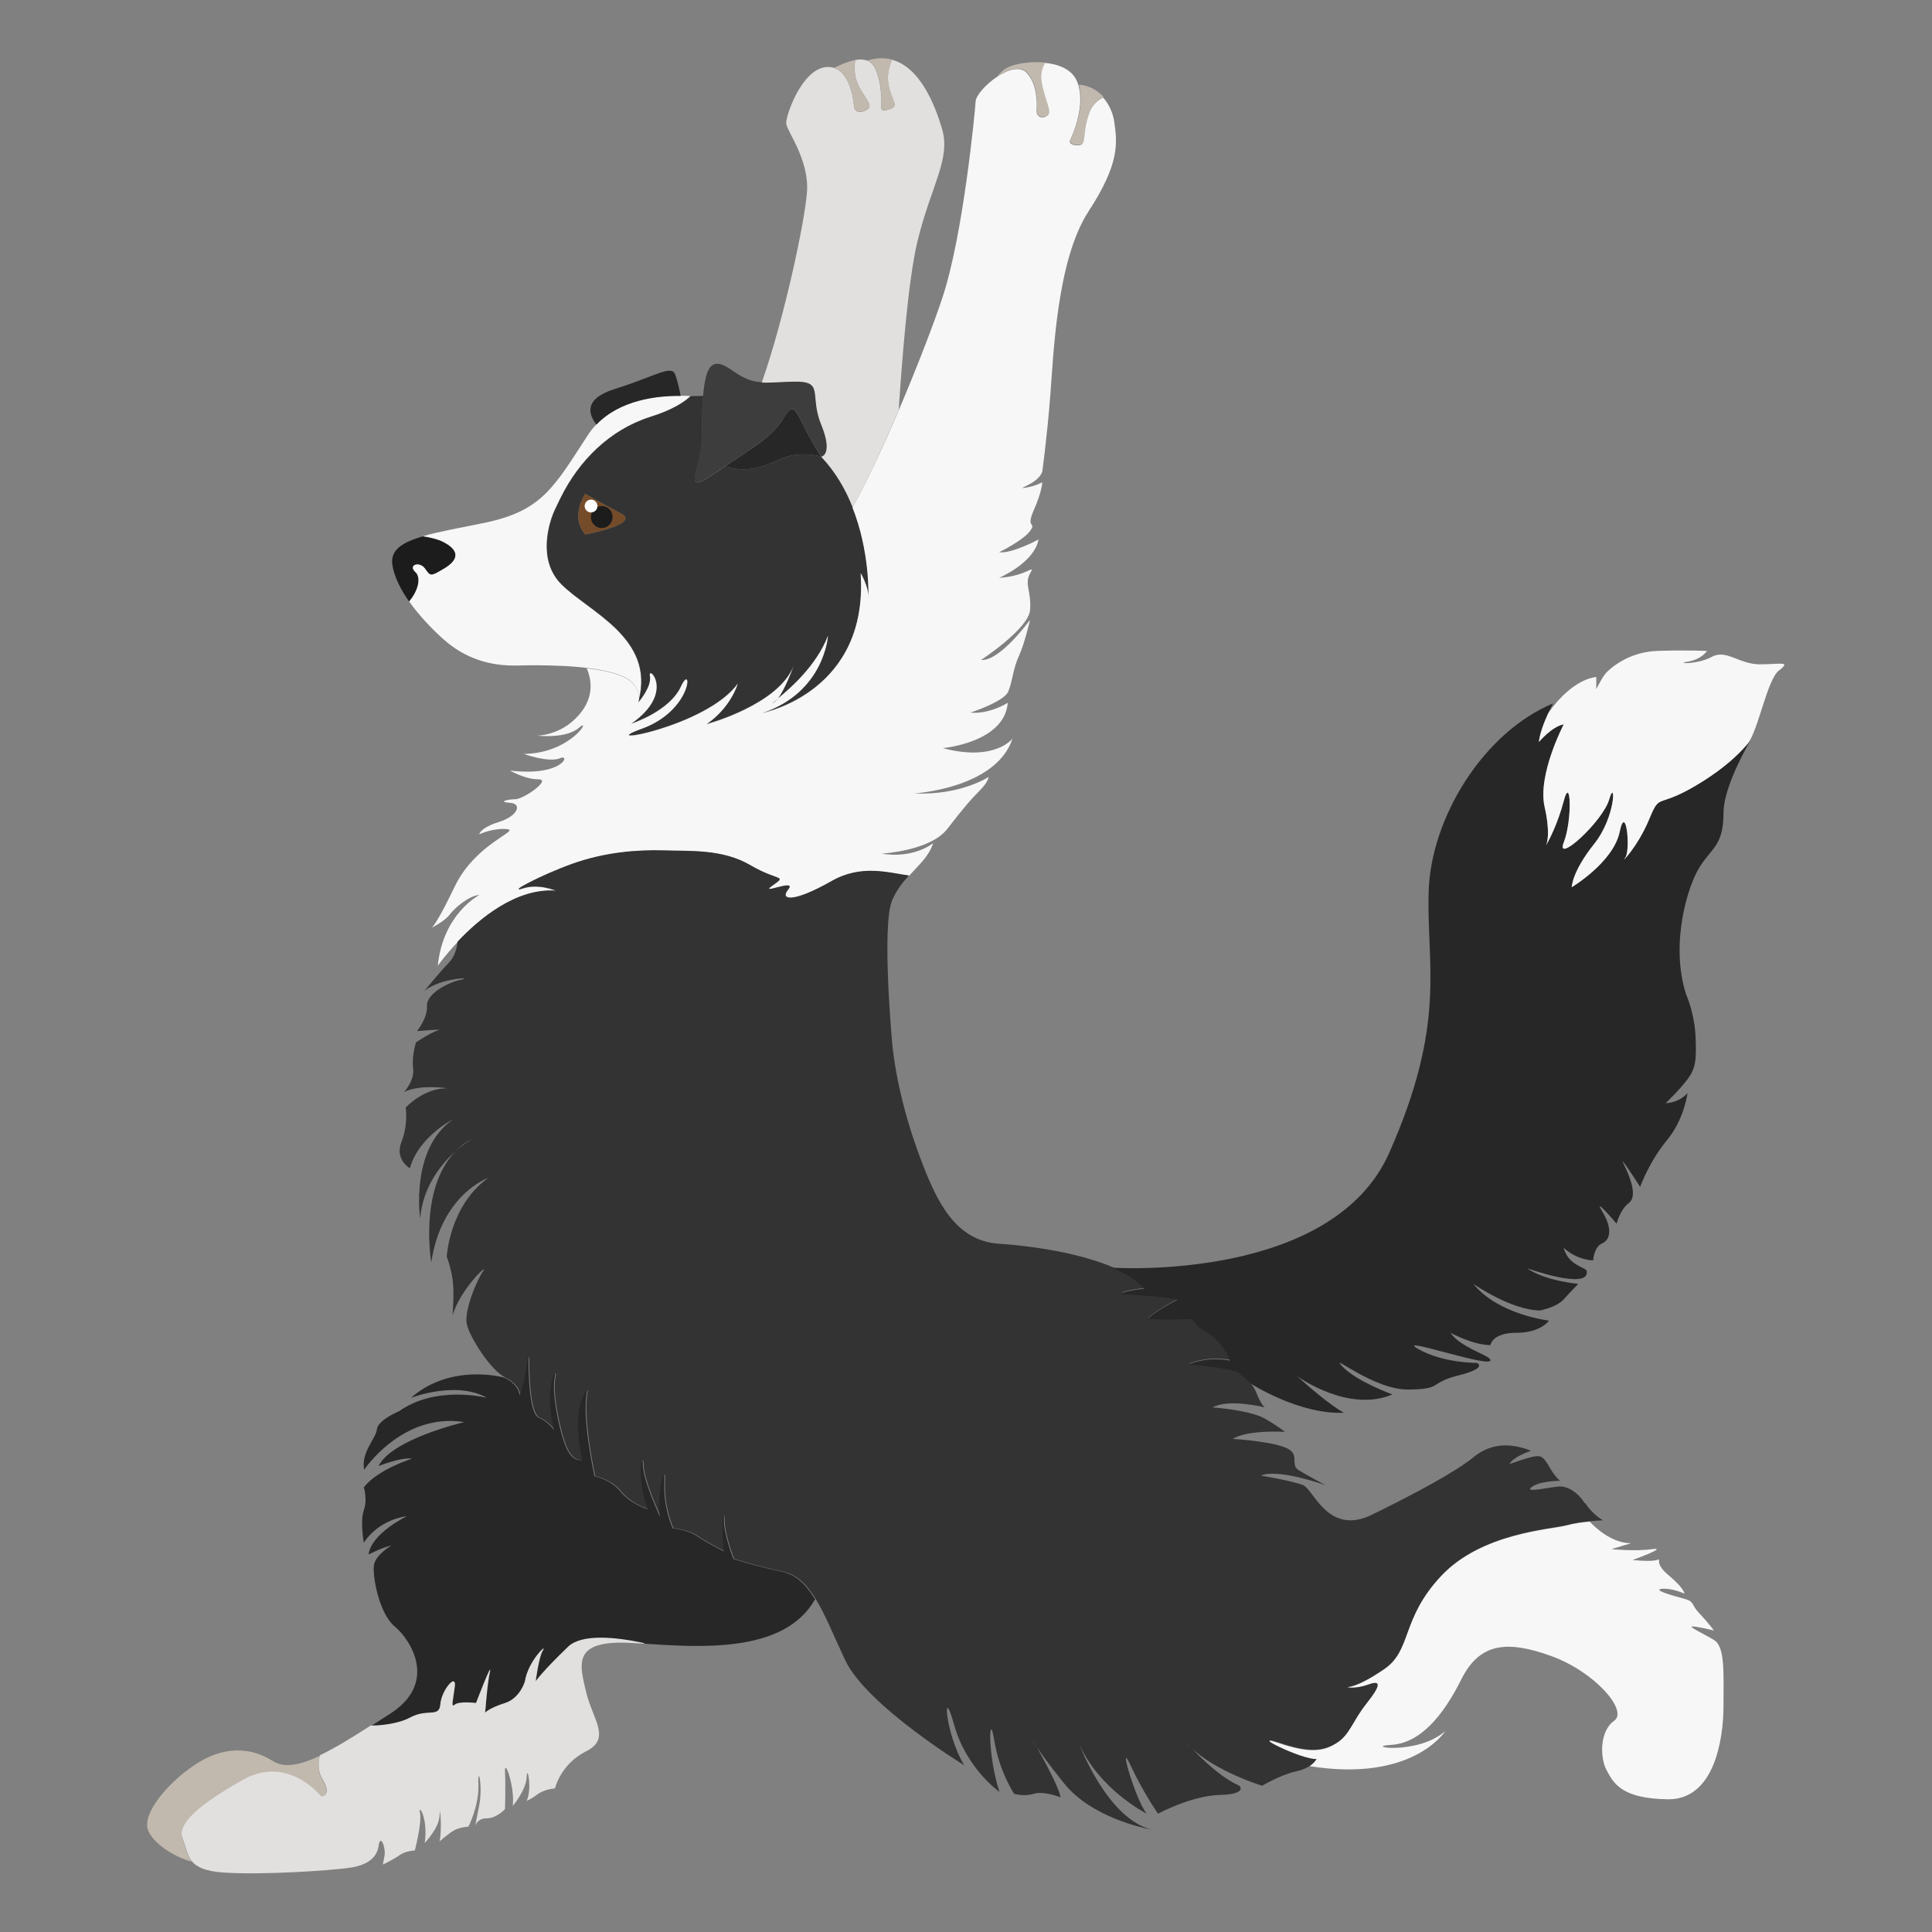 <svg viewBox="0 0 130 130" xmlns="http://www.w3.org/2000/svg" data-name="Calque 1" id="Calque_1">
  <rect x="0" y="0" width="130" height="130" fill="#808080" stroke="none"/>
  <defs>
    <style>
      .cls-1 {
        fill: #1c1c1c;
      }

      .cls-2 {
        fill: #c1b9ae;
      }

      .cls-3 {
        fill: #3d3d3d;
      }

      .cls-4 {
        fill: #282727;
      }

      .cls-5 {
        fill: #fff;
      }

      .cls-6 {
        fill: #754c29;
      }

      .cls-7 {
        fill: #f7f7f7;
      }

      .cls-8 {
        fill: #e2e0de;
      }

      .cls-9 {
        fill: #333;
      }
    </style>
  </defs>
  <path d="M29.88,38.27c-.92.55-.91.52-1.28,0-.37-.52-1.17-.25-.65.23.4.36.21,1.25-.42,1.98-.58-.83-1.01-1.68-1.13-2.48-.14-.98.63-1.5,2.06-1.91.51.08,1.03.2,1.42.41,1.12.6.92,1.22,0,1.77Z" class="cls-1"></path>
  <path d="M55.26,30.73s-1.46-.49-2.94.24c-.4.2-.8.35-1.19.46-.82.21-1.61.21-2.32-.06,0,0,0,0,0,0,.73-.49,1.38-.91,1.94-1.3.86-.61,1.5-1.17,1.89-1.81.64-1.07.75-.98,1.4.32.64,1.29,1.22,2.16,1.22,2.16Z" class="cls-4"></path>
  <path d="M52.35,46.98c-.1.14-.21.24-.31.29-.17.09-.02-.02.31-.29Z" class="cls-2"></path>
  <path d="M37.23,34.52c-.22.54-1.14,3.11.53,4.79,1.86,1.87,6.3,3.61,5.21,7.81.12-.63-.38-1.14-.38-1.14-.48-.57-1.73-.87-3.12-1.04-.6-.07-1.22-.12-1.83-.14-1.11-.05-2.13-.04-2.79-.02-1.85.05-3.55-.45-5.05-1.8-.79-.71-1.62-1.59-2.27-2.51.63-.74.82-1.63.42-1.98-.52-.48.28-.75.65-.23.37.52.35.55,1.28,0,.92-.55,1.12-1.17,0-1.77-.39-.21-.91-.33-1.42-.41,1.04-.31,2.44-.55,4.09-.89,3.9-.8,4.69-2.35,6.99-5.89.18-.28.37-.52.59-.74,1.58-1.66,4.04-1.95,5.68-1.93.24,0,.45,0,.65.02-.4.38-1.18.92-2.72,1.4-2.73.87-4.8,2.96-6.03,5.46-.16.32-.3.62-.43.9,0,0,0,.02-.02.05,0,.01-.02.03-.02.05Z" class="cls-7"></path>
  <path d="M45.81,26.64c-1.63-.02-4.09.28-5.68,1.93-.5-.66-.93-1.72,1.25-2.4,2.76-.87,3.81-1.65,4.05-.97.18.48.31,1.12.37,1.45Z" class="cls-4"></path>
  <path d="M55.26,30.73s-.58-.87-1.22-2.16c-.64-1.3-.75-1.39-1.4-.32-.39.65-1.04,1.2-1.89,1.81-.56.4-1.21.82-1.94,1.3,0,0,0,0,0,0-1.83,1.22-2.4,1.68-1.9,0,.2-.68.28-1.27.31-1.86.04-.87-.02-1.74.09-2.87h0c.18-1.9.52-2.74,1.97-1.7.8.57,1.32.75,1.99.79h0c.54.03,1.18-.03,2.13-.06,2.13-.05,1.04.86,1.87,2.9.83,2.04,0,2.16,0,2.16Z" class="cls-3"></path>
  <path d="M57.38,34.12c-.47-1.19-1.15-2.38-2.11-3.39,0,0-1.46-.49-2.94.24-.4.2-.8.35-1.19.46-.82.21-1.61.21-2.32-.06-1.83,1.22-2.4,1.68-1.9,0,.2-.68.28-1.27.31-1.86.04-.87-.02-1.74.09-2.87-.49,0-.85.02-.85.02-.4.38-1.18.92-2.72,1.4-2.73.87-4.8,2.96-6.03,5.46-.16.32-.3.62-.43.9,0,0,0,.02-.02.05,0,.01-.02.03-.02.05-.22.54-1.14,3.11.53,4.79,1.86,1.87,6.3,3.61,5.21,7.81,0,0,0,0,0,0h0s-.02.09-.04.14c.05-.06.94-1.09.79-1.81-.15-.75,1.74,1.14-1.27,3.23,0,0,2.59-.82,3.36-2.51.77-1.69.82,1.59-2.64,2.84-3.45,1.24,4.37-.11,6.46-3.03-.03.1-.49,1.62-2.11,2.73.15-.04,4.83-1.32,5.86-3.9-.13.35-.6,1.58-1.05,2.17.79-.64,2.6-2.21,3.37-4.22,0,0-.23,3.81-4.44,5.2.23-.05,7.18-1.48,6.64-9.42,0,0,.55.95.52,1.64v.04c.01-.15.11-3.13-1.07-6.1ZM39.39,35.97c-1.08-1.25,0-2.75,0-2.75.25.2,2.41,1.33,2.53,1.41.95.68-2.53,1.33-2.53,1.33Z" class="cls-9"></path>
  <path d="M39.39,35.97c-1.08-1.25,0-2.75,0-2.75.25.2,2.41,1.33,2.53,1.41.95.68-2.53,1.33-2.53,1.33Z" class="cls-6"></path>
  <path d="M73.25,14.22c-2.15,3.28-2.36,9.67-2.58,12.41-.21,2.74-.54,5.12-.54,5.12-.29.82-1.86,1.18-1.15,1.07.72-.11,1.15-.37,1.15-.37,0,0,0,.59-.57,1.88-.57,1.29.21.75-.25,1.4-.47.64-2.08,1.43-2.08,1.43.86.11,2.65-.86,2.65-.86-.29,1.58-2.65,2.58-2.65,2.58,1.9-.11,2.47-1,2.08-.29-.4.72.11,1.22,0,2.47-.11,1.26-3.3,3.35-3.3,3.35,1.26.09,3.2-2.57,3.3-2.7-.02.09-.37,1.6-.75,2.43-.4.86-.43,1.72-.72,2.4-.29.68-2.54,1.41-2.54,1.41,1.29.12,2.51-.66,2.51-.66-.21,2.68-4.37,3.05-4.37,3.05,3.43.91,4.64-.57,4.69-.64-1.11,3.37-6.63,3.69-6.63,3.69,3.15.14,5.02-1.11,5.02-1.11,0,0,0,.32-.61.93-.61.61-1.04,1.11-2.18,2.58-1.15,1.47-4.41,1.65-4.41,1.65,2.16.35,3.41-.66,3.47-.71-.28.89-.97,1.48-1.62,2.2h0c-1.37-.18-3.19-.78-5.22.38-2.58,1.47-3.51,1.29-2.9.54.61-.75-2.08.46-1.07-.25,1.01-.72.43-.25-1.47-1.36-1.9-1.11-4.07-.94-5.84-1-1.77-.05-3.95.11-6.18.91-2.23.81-4.38,1.99-3.3,1.64,1.07-.35,2.23.16,2.23.16-2.67-.2-5.16,1.88-6.62,3.43-.84.89-1.34,1.6-1.34,1.6.35-3.52,2.8-4.76,2.8-4.76-.67.03-1.65.85-2,1.32-.31.41-1.04.8-1.22.89.11-.08.48-.53,1.57-2.8,1.4-2.9,4.46-3.76,3.49-3.84-.94-.08-1.8.33-1.85.35,0-.02.07-.44,1.32-.83,1.29-.4,1.58-1.24.75-1.29-.83-.05-.21-.24.35-.24s2.47-1.34,1.56-1.34-1.91-.59-1.91-.59c3.55.43,4.11-1.16,3.36-.83-.75.32-2.44-.29-2.44-.29,3.2-.03,4.62-2.55,3.73-1.77-.86.76-2.74.55-2.84.54.11,0,1.86-.03,3.06-1.69.81-1.13.56-2.22.29-2.84,1.4.16,2.65.47,3.12,1.04,0,0,.51.51.38,1.14,0,0,0,0,0,0h0s-.02.09-.04.14c.05-.06.94-1.09.79-1.81-.15-.75,1.74,1.14-1.27,3.23,0,0,2.59-.82,3.36-2.51.77-1.69.82,1.59-2.64,2.84-3.45,1.24,4.37-.11,6.46-3.03-.03.1-.49,1.62-2.11,2.73.15-.04,4.83-1.32,5.86-3.9-.13.35-.6,1.58-1.05,2.17-.33.27-.48.38-.31.29.1-.05.2-.15.31-.29.79-.64,2.6-2.21,3.37-4.22,0,0-.23,3.81-4.44,5.2.23-.05,7.18-1.48,6.64-9.42,0,0,.55.95.52,1.64v.04c.01-.15.11-3.13-1.07-6.1,1.03-1.87,2.12-4.21,3.1-6.51h0c1.27-2.98,2.38-5.88,2.95-7.6,1.4-4.19,2.19-12.48,2.24-13.23.03-.39.68-1.14,1.44-1.64.72-.49,1.54-.75,2-.26.68.72.7,1.94.66,2.56-.02.26.21.48.46.43.1-.02.2-.06.28-.14.29-.27-.24-1.07-.43-2.25-.09-.57.06-.99.25-1.28.91.09,1.78.42,2.13,1.18.05.1.09.21.12.32.49,1.61-.55,3.69-.55,3.69-.13.29.31.41.68.34.37-.08.11-.77.56-2.07.21-.62.61-.95.97-1.13.4.44.66,1.02.75,1.6.21,1.45.4,2.82-1.75,6.1Z" class="cls-7"></path>
  <path d="M106.64,101.16c-.46-.75-1.15-1.14-1.66-1.14s-2.47.48-1.93.05c.54-.43,1.93-.43,1.93-.43,0,0-.3-.19-.73-.94-.43-.75-.59-.75-.99-.7-.4.05-1.69.51-1.69.51.27-.51,1.45-.89,1.45-.89-1.34-.54-2.69-.54-3.87.43-1.18.97-3.87,2.42-6.83,3.87s-3.92-1.7-4.64-1.99c-.72-.29-2.83-.64-2.83-.64,1.15-.49,4.17.59,4.33.64-.09-.05-1.17-.63-1.79-1-.64-.39.18-1.11-.93-1.54s-3.51-.57-3.51-.57c1.04-.64,3.51-.47,3.51-.47,0,0-.36-.32-1.36-.9-1-.57-3.51-.75-3.51-.75,1.11-.61,3.51,0,3.51,0,0,0-.25-.18-.57-1-.1-.25-.25-.48-.42-.68h0c-.39-.46-.86-.76-.86-.76-1.11-.32-3.26-.5-3.26-.5,1.43-.57,2.79-.25,2.79-.25,0,0-.54-1.4-1.61-1.93-1.07-.54-.54-.93-1.4-.86-.86.07-2.51,0-2.51,0,.39-.5,1.97-1.29,1.97-1.29-1.18-.36-4.08-.29-3.69-.47.39-.18,1.47-.29,1.47-.29-.52-.57-1.29-1.03-2.16-1.41h0c-3.11-1.33-7.63-1.57-7.63-1.57-2.96-.2-4.18-2.9-5.15-5.38-.98-2.52-1.79-5.5-2.04-8.16,0,0-.72-7.84,0-9.57.29-.68.7-1.2,1.13-1.67-1.37-.18-3.19-.78-5.22.38-2.58,1.47-3.51,1.29-2.9.54.61-.75-2.08.46-1.07-.25,1.01-.72.43-.25-1.47-1.36-1.9-1.11-4.07-.94-5.84-1-1.77-.05-3.95.11-6.18.91-2.23.81-4.38,1.99-3.3,1.64,1.07-.35,2.23.16,2.23.16-2.67-.2-5.16,1.88-6.62,3.43-.04.42-.18.99-.58,1.41-.72.75-1.67,1.93-1.67,1.93,1-.89,3.44-.97,2.5-.78-.94.19-2.36.97-2.31,1.77.05.81-.67,1.69-.67,1.69,0,0,1.88-.16,1.43-.05-.46.11-1.5.81-1.5.81,0,0-.3.94-.19,1.75.11.81-.61,1.59-.61,1.59,1.07-.54,2.94-.25,2.94-.25-1.61-.04-2.83,1.29-2.83,1.29,0,0,.18,1.15-.29,2.33-.46,1.18.57,1.76.57,1.76.56-2.05,2.76-3.22,2.9-3.29-2.9,2.01-2.21,6.66-2.21,6.66.19-2.16,1.42-3.65,2.39-4.52-2.5,2.55-1.64,7.49-1.64,7.49.66-4.49,3.7-5.65,3.83-5.69-2.61,1.87-2.79,5.3-2.79,5.3,0,0,.25.61.39,1.5.14.89,0,2.44,0,2.44.54-1.79,2.51-3.62,2.04-2.94-.46.68-1.29,2.72-1.07,3.58.21.86,1.58,3.05,2.58,3.55,1,.5,1,1.15,1,1.15.32-.21.61-3.3.61-2.36s.06,3.62.68,3.89c.62.27,1.03.83,1.03.83-.69-2.93.26-4.49.05-3.49-.21,1,.32,3.63.78,4.68.46,1.05,1.07.83,1.07.83-.78-3.74.35-4.68.35-4.68-.43,1.64.48,5.78.48,5.78,0,0,1.1.21,1.77,1.05.67.83,1.81,1.18,1.81,1.18-.83-2.44-.32-3.98-.32-2.98s1.15,3.48,1.15,3.48c-.25-1.15.36-4.01.29-2.29-.07,1.72.57,3.08.57,3.08,0,0,.93.03,1.68.54.75.5,1.76,1,1.76,1-.21-1.5,0-3.12,0-2.11s.64,2.62.64,2.62c0,0,1.29.43,3.28.86.94.2,1.61.87,2.2,1.83.66,1.07,1.23,2.52,1.99,4.13,1.45,3.06,8.01,7.07,8.01,7.07-1.29-2.11-1.5-5.7-.68-2.72.83,2.97,3.05,4.51,3.05,4.51-.83-2.55-.7-5.62-.35-3.47.35,2.15,1.34,3.6,1.34,3.6,0,0,.64.21,1.32,0,.67-.21,1.8.24,1.8.24-.08-.62-1.13-2.54-1.61-3.41.26.4.78,1.14,1.85,2.47,1.84,2.3,5.43,3.03,5.87,3.11-2.89-.74-4.73-5.43-4.84-5.73,1.35,3.03,4.44,4.61,4.53,4.66-.78-.97-1.96-5.13-1.1-3.28.86,1.86,1.86,3.28,1.86,3.28,0,0,2.23-1.21,4.14-1.26,1.91-.05,1.34-.62,1.34-.62-1.27-.56-2.55-1.82-3.2-2.53,1.62,1.58,4.73,2.53,4.73,2.53,0,0,1.18-.72,2.29-.97.42-.09.72-.24.94-.38.35-.24.46-.48.46-.48-1.02.05-4.62-1.77-2.55-1.07,2.07.7,3.01.57,3.9,0,.89-.56,1.07-1.48,2.01-2.66.94-1.18,1.02-1.61.14-1.29-.89.32-1.45.19-1.45.19,0,0,.62.08,2.5-1.21,1.88-1.29,1.11-3.37,3.83-6.27,2.72-2.9,7.38-3.12,8.42-3.4.51-.14,1.1-.22,1.58-.26.49-.05.86-.06.86-.06,0,0-.72-.4-1.18-1.15ZM30.66,77.45c.32-.32.7-.61,1.15-.84-.15.09-.61.37-1.15.84ZM69.49,117.12s.11.18.23.41c-.18-.28-.23-.39-.23-.41ZM79.77,117.19c.06.08.2.23.39.44-.14-.14-.28-.29-.39-.44Z" class="cls-9"></path>
  <path d="M74.25,6.52c-.36.18-.76.51-.97,1.13-.45,1.3-.18,1.99-.56,2.07-.37.08-.81-.04-.68-.34,0,0,1.04-2.08.55-3.69.69.06,1.25.38,1.66.82Z" class="cls-2"></path>
  <path d="M70.51,7.73c-.08.08-.18.12-.28.14-.26.05-.48-.17-.46-.43.04-.63.02-1.85-.66-2.56-.46-.49-1.28-.22-2,.26.3-.4.66-.58.66-.58.43-.25,1.53-.46,2.57-.35-.18.29-.34.71-.25,1.28.19,1.18.71,1.98.43,2.25Z" class="cls-2"></path>
  <path d="M61.74,16.21c-.66,2.74-1.07,8.41-1.27,11.4h0c-.99,2.3-2.07,4.65-3.1,6.52-.47-1.19-1.15-2.38-2.11-3.39,0,0,.83-.13,0-2.16-.83-2.04.26-2.95-1.87-2.9-.95.02-1.59.09-2.13.06,1.53-4.39,2.89-10.81,3.04-12.82.16-2.18-1.37-4.11-1.4-4.62-.03-.51,1.05-3.68,2.73-3.79.18-.01.35.01.5.06h0c1.21.41,1.34,2.62,1.34,2.62.03.31.38.49.89.18.5-.31-.4-.93-.74-1.98-.14-.46-.13-.94-.08-1.35.3-.06.58-.05.82.04.22.09.41.26.53.53.51,1.1.41,2.58.41,2.58,0,.19,0,.36.61.14.61-.21.09-.49-.13-1.64-.12-.6.05-1.22.23-1.67,1.9.5,2.89,3.02,3.37,4.62.62,2.07-.73,3.82-1.64,7.58Z" class="cls-8"></path>
  <path d="M59.92,7.32c-.61.21-.61.05-.61-.14,0,0,.1-1.48-.41-2.58-.12-.27-.31-.44-.53-.53.61-.19,1.16-.19,1.65-.06-.18.45-.35,1.07-.23,1.67.22,1.15.74,1.42.13,1.64Z" class="cls-2"></path>
  <path d="M58.36,7.36c-.5.31-.85.13-.89-.18,0,0-.13-2.21-1.34-2.62.49-.24.98-.44,1.41-.52-.06.4-.07.89.08,1.35.33,1.05,1.24,1.66.74,1.98Z" class="cls-2"></path>
  <path d="M115.97,114.78c0,2.31-.64,6.34-3.76,6.29-3.12-.05-3.64-1.09-4.1-1.95-.47-.86-.47-2.65.5-3.33.97-.68-1.29-3.3-4.26-4.37-2.98-1.07-4.8-.86-6.02,1.58-1.22,2.44-2.76,4.3-4.73,4.41-1.97.11,1.79.72,3.65-.93-.06.09-2.25,3.46-9.12,2.36.35-.24.46-.48.46-.48-1.02.05-4.62-1.77-2.55-1.07,2.07.7,3.01.57,3.9,0,.89-.56,1.07-1.48,2.01-2.66.94-1.18,1.02-1.61.14-1.29-.89.32-1.45.19-1.45.19,0,0,.62.08,2.5-1.21,1.88-1.29,1.11-3.37,3.83-6.27,2.72-2.9,7.38-3.12,8.42-3.4.51-.14,1.1-.22,1.58-.26.41.44,1.51,1.45,2.78,1.45l-1.32.4s1.59.16,2.74,0c1.15-.16-1.32.73-1.32.73,0,0,1.21.13,1.63,0,.42-.14-.28.13.79,1.02,1.07.89,1.07,1.24,1.07,1.24,0,0-.89-.4-1.53-.32-.64.08.83.48,1.53.67.7.19.43.38,1,.97.56.59.99,1.16.99,1.16,0,0-1.13-.27-1.45-.27s.7.46,1.45.91c.75.46.64,2.15.64,4.46Z" class="cls-7"></path>
  <path d="M54.86,107.58c-2.07,3.75-7.96,3.24-11.51,3.02,0,0,0,0,0,0-1.95-.42-4.2-.64-5.11.24-1.72,1.65-2.19,2.33-2.19,2.33,0,0,.21-1.69.5-2.12.29-.43-1,.75-1.22,2.12,0,0-.32,1.15-1.36,1.47-1.04.32-1.32.64-1.32.64,0,0,.14-1.97.32-2.76.18-.79-.93,2.11-.93,2.11,0,0-1.15-.14-1.43.11-.29.25-.11-.36,0-1.25.11-.9-.9.29-.97,1.22-.07.93-.86.25-2.04.9-.55.3-1.59.54-2.65.54.42-.27.86-.55,1.29-.83,3.26-2.08,1.4-4.98.32-5.88-1.07-.89-1.5-3.4-1.4-4.12.11-.72,1.18-1.33,1.18-1.33-.64.14-1.54.61-1.54.61.18-1.43,2.58-2.58,2.58-2.58-2.04.29-2.9,1.79-2.9,1.79,0,0-.26-1.47,0-2.19.26-.72,0-1.54,0-1.54.94-1.22,3.25-1.93,3.25-1.93-.75-.11-2.26.5-2.26.5.9-1.83,5.77-2.96,5.77-2.96-4.16-.67-6.74,3.21-6.74,3.21-.21-1.22.79-2.08.86-2.72.07-.64,1.49-1.22,1.49-1.22,2.53-1.79,5.92-.9,5.92-.9-2.03-1.16-5-.05-5.12,0,2.72-2.39,6.3-1.36,6.3-1.36,1,.5,1,1.15,1,1.15.32-.21.61-3.3.61-2.36s.06,3.62.68,3.89c.62.27,1.03.83,1.03.83-.69-2.93.26-4.49.05-3.49-.21,1,.32,3.63.78,4.68.46,1.05,1.07.83,1.07.83-.78-3.74.35-4.68.35-4.68-.43,1.64.48,5.78.48,5.78,0,0,1.1.21,1.77,1.05.67.83,1.81,1.18,1.81,1.18-.83-2.44-.32-3.98-.32-2.98s1.15,3.48,1.15,3.48c-.25-1.15.36-4.01.29-2.29-.07,1.72.57,3.08.57,3.08,0,0,.93.03,1.68.54.75.5,1.76,1,1.76,1-.21-1.5,0-3.12,0-2.11s.64,2.62.64,2.62c0,0,1.29.43,3.28.86.94.2,1.61.87,2.2,1.83Z" class="cls-4"></path>
  <path d="M43.35,110.6c-.52-.03-.98-.06-1.38-.07-3.44-.05-2.96,1.5-2.53,3.33.43,1.83,1.72,3.12,0,3.98-1.72.86-2.1,2.5-2.1,2.5,0,0-.67.03-1.18.4-.51.38-.72.43-.72.43.38-.81.03-2.5,0-1.61-.03.89-.94,1.96-.94,1.96.16-1.24-.56-3.28-.52-2.32.05.96,0,2.53,0,2.53,0,0-.55.62-1.23.62-.59,0-.74.41-.77.51.01-.07.06-.34.26-1.35.27-1.37-.11-2.85-.05-1.42.05,1.42-.67,2.82-.67,2.82,0,0-.51.03-.89.21-.38.19-1.05.78-1.05.78.19-.89,0-2.61,0-1.77s-1,1.88-1,1.88c.24-1.72-.46-2.69-.32-2.02.14.67-.35,2.53-.35,2.53,0,0-.59,0-1.04.32-.45.32-1.11.62-1.11.62l.11-.57c.11-.56-.28-1.53-.39-.71-.11.82-.75,1.33-1.97,1.5-1.22.18-5.88.5-8.46.32-1.23-.08-1.82-.37-2.14-.76-.35-.43-.39-.97-.62-1.5-.43-1,1-2.29,4.05-4.01,3.05-1.72,5.27,1.11,5.27,1.11,0,0,.79.04.09-1.12-.32-.52-.3-1.11-.18-1.61,1.03-.49,2.2-1.21,3.42-2,1.06,0,2.11-.24,2.65-.54,1.18-.64,1.97.04,2.04-.9.07-.93,1.07-2.11.97-1.22-.11.89-.29,1.5,0,1.25.29-.25,1.43-.11,1.43-.11,0,0,1.11-2.9.93-2.11-.18.79-.32,2.76-.32,2.76,0,0,.29-.32,1.32-.64,1.04-.32,1.36-1.47,1.36-1.47.21-1.36,1.5-2.55,1.22-2.12-.29.43-.5,2.12-.5,2.12,0,0,.47-.68,2.19-2.33.91-.87,3.16-.66,5.11-.24Z" class="cls-8"></path>
  <path d="M21.61,120.87s-2.22-2.83-5.27-1.11c-3.04,1.72-4.48,3.01-4.05,4.01.23.52.26,1.07.62,1.5-1.22-.32-2.62-1.25-2.95-2.13-.4-1.07,1.22-3.09,3.12-4.37,1.9-1.28,3.73-1.26,5.3-.26.76.48,1.84.25,3.13-.36-.11.49-.13,1.09.18,1.61.7,1.16-.09,1.12-.09,1.12Z" class="cls-2"></path>
  <path d="M117.79,49.8c-.73,1.29-1.82,3.45-1.82,4.91,0,2.19-.81,2.35-1.61,3.64-.81,1.29-1.99,5.16-.91,8.55,0,0,.57,1.24.64,2.85s0,2.15-.54,2.87c-.54.72-1.47,1.61-1.47,1.61.97-.04,1.47-.68,1.47-.68,0,0-.21,1.76-1.4,3.19-1.18,1.43-1.79,3.12-1.79,3.12,0,0-1.5-2.33-1.11-1.54s.97,2.15.36,2.62c-.61.46-.83,1.4-.83,1.4,0,0-1.65-1.93-.97-.83.68,1.11.57,1.9,0,2.15-.57.25-.61,1.15-.61,1.15-1.25-.07-1.99-.86-1.99-.86.31,1.22,1.52,1.32,1.56,1.58.19,1.32-4.01-.19-4.01-.19,1.18.85,3.44,1.05,3.44,1.05,0,0-.5.5-.98,1.04s-1.6.75-1.6.75c-1.97-.03-4.48-1.79-4.48-1.79,1.68,2.08,5.09,2.47,5.09,2.47,0,0-.54.82-2.19.82s-1.75.83-1.75.83c-1.18,0-2.69-.83-2.69-.83.61.93,2.44,1.47,2.65,1.76.63.84-6.52-1.65-4.84-.68,1.68.97,3.98.95,3.98.95,0,0,.75.34-1.26.84-2.01.5-1,.93-3.37.95s-5.37-2.56-4.44-1.56c.93,1,3.37,1.89,3.37,1.89-2.93,1.24-6.26-1.12-6.42-1.24,2.2,2,3.16,2.47,3.16,2.47-3,.14-6.24-1.94-6.34-2h0c-.39-.46-.86-.76-.86-.76-1.11-.32-3.26-.5-3.26-.5,1.43-.57,2.79-.25,2.79-.25,0,0-.54-1.4-1.61-1.93-1.07-.54-.54-.93-1.4-.86-.86.07-2.51,0-2.51,0,.39-.5,1.97-1.29,1.97-1.29-1.18-.36-4.08-.29-3.69-.47.39-.18,1.47-.29,1.47-.29-.52-.57-1.29-1.03-2.16-1.41.36.02,14.82.91,18.65-7.73,3.87-8.74,2.51-12.54,2.65-17.55.14-5.02,3.72-10.76,8.38-12.69-.02.03-.16.29-.33.65,0,0,0,0,0,0h0c-.25.54-.57,1.32-.63,1.94,0,0,.86-1.04,1.67-1.19,0,0-1.77,3.39-1.29,5.54.38,1.71.19,2.4.1,2.61.17-.3.78-1.43,1.19-2.99.48-1.83.59,1.29,0,2.79s2.63-1.4,3.06-2.9c.43-1.5.48,1.13-1.02,3.01-1.5,1.88-1.5,2.9-1.5,2.9,0,0,2.79-1.67,3.22-3.71.43-2.04.75,1.24.38,1.72-.38.48.81-.64,1.61-2.58.81-1.93.43-.54,3.65-2.58,1.4-.89,2.3-1.72,2.88-2.39h0s.01-.01.02-.02c.02-.02.03-.04.05-.06.01-.01.02-.02.03-.03.07-.09.14-.17.2-.25Z" class="cls-4"></path>
  <path d="M119.72,45.09c-.83.66-1.38,3.98-2.12,4.96,0,.01-.02.02-.03.03-.02.02-.03.04-.05.06,0,0-.01.01-.02.02h0c-.57.66-1.48,1.5-2.88,2.39-3.22,2.04-2.85.64-3.65,2.58-.81,1.93-1.99,3.06-1.61,2.58.38-.48.05-3.76-.38-1.72-.43,2.04-3.22,3.71-3.22,3.71,0,0,0-1.02,1.5-2.9,1.5-1.88,1.45-4.51,1.02-3.01-.43,1.5-3.65,4.41-3.06,2.9s.48-4.62,0-2.79c-.41,1.56-1.02,2.69-1.19,2.99.09-.21.29-.9-.1-2.61-.48-2.15,1.29-5.54,1.29-5.54-.81.15-1.67,1.19-1.67,1.19.06-.62.38-1.4.63-1.94h0s0,0,0,0c.08-.13,1.46-2.2,3.23-2.44v.82s.39-.79.64-1.07c.25-.29,1.5-1.43,3.44-1.5,1.93-.07,3.37,0,3.37,0,0,0-.36.57-1.29.72-.93.14.64.21,1.61-.32.97-.54,1.83.5,3.24.5s2.13-.25,1.27.43Z" class="cls-7"></path>
  <path d="M41.22,34.79c0,.41-.32.74-.73.74s-.73-.33-.73-.74.32-.74.73-.74.73.33.73.74Z" class="cls-1"></path>
  <path d="M39.34,34.05c0-.24.19-.43.43-.43s.43.19.43.43-.19.43-.43.43-.43-.19-.43-.43Z" class="cls-5"></path>
</svg>